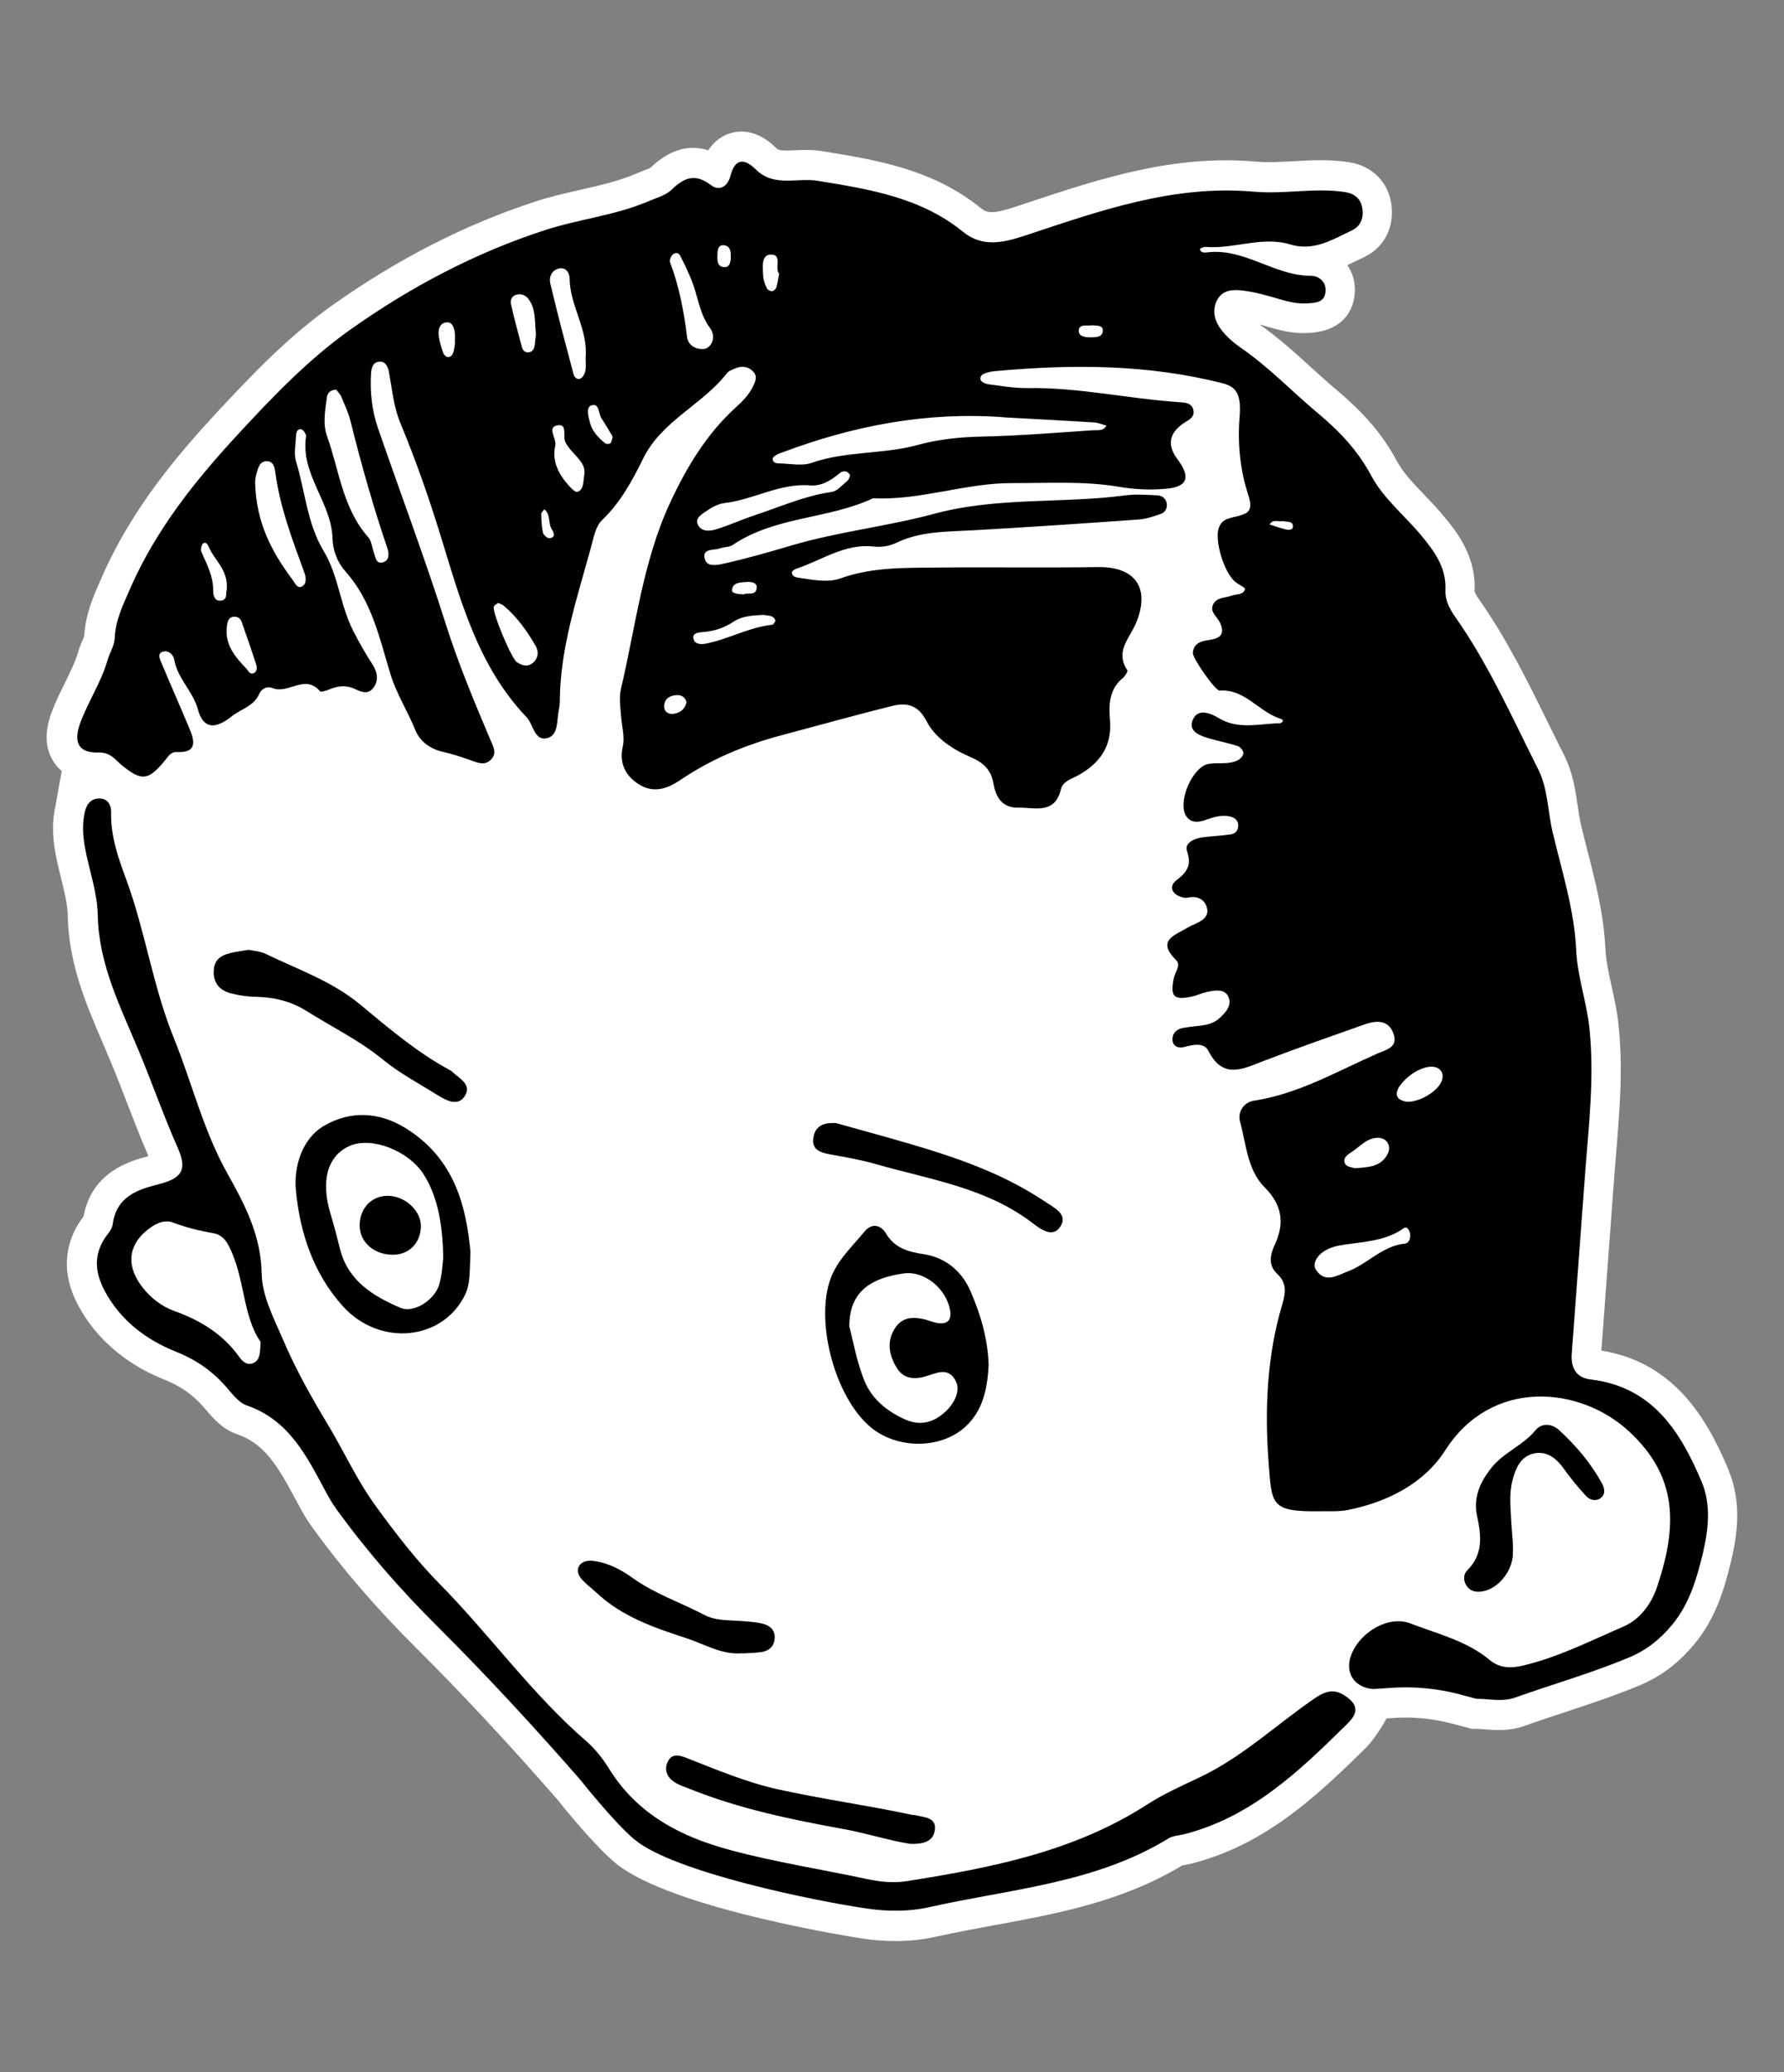 <?xml version="1.0" encoding="UTF-8"?>
<svg id="Layer_1" xmlns="http://www.w3.org/2000/svg" viewBox="0 0 231.04 268.19">
  <rect x="0" y="0" width="231.04" height="268.19" fill="#808080" stroke="none"/>
  <defs>
    <style>
      .cls-1 {
        fill: #fff;
      }
    </style>
  </defs>
  <path class="cls-1" d="M223.89,190.32c-2.87-6.82-7.08-13.95-16.5-15.51.32-4.42.65-8.84.98-13.26l.69-9.28c.08-1.09.17-2.18.26-3.26.44-5.31.89-10.79.28-16.44-.18-1.72-.54-3.32-.88-4.87-.38-1.71-.73-3.33-.81-4.89-.21-4.45-1.28-8.64-2.32-12.68-.29-1.11-.57-2.22-.83-3.33-.18-.77-.31-1.62-.44-2.52-.29-2.01-.63-4.3-1.76-6.54-.71-1.4-1.4-2.8-2.09-4.21-2.62-5.32-5.32-10.82-8.89-15.9-.56-.8-.6-1.08-.61-1.08.23-4.66-2.45-7.88-4.05-9.8-.81-.98-1.67-1.87-2.49-2.73-1.41-1.47-2.74-2.86-3.55-4.38-1.73-3.26-4.19-6.16-7.74-9.13-1.13-.95-2.23-1.94-3.38-2.99-2.07-1.88-4.21-3.82-6.64-5.53.26.07.51.14.76.22l.23.07c1.42.41,3.19.93,5.2.82h.14c4.09-.22,5.45-2.42,5.86-4.22.37-1.61.08-3.24-.81-4.56.4-.19.78-.37,1.14-.55.32-.16.64-.31.96-.46,2.64-1.23,4.02-3.87,3.59-6.88-.42-2.91-2.53-5-5.53-5.44-1.24-.19-2.55-.27-3.99-.25-1.08.01-2.14.07-3.16.13-1.73.09-3.37.18-4.9.05-10.65-.95-20.25,2.24-29.53,5.32l-1.66.55c-2.8.92-3.57.81-4.34.19-6.24-5.07-13.46-6.25-20.44-7.39l-.2-.03c-1.26-.21-2.43-.15-3.46-.11-1.69.08-2.13.03-2.44-.27-2.33-2.31-4.46-2.35-5.83-1.97-.94.26-2.1.87-2.98,2.25-2.1-.68-4.69-.43-7.47,2.24-.18.11-.65.29-.97.41-.31.12-.62.24-.92.37-2.21.95-4.64,1.5-7.21,2.09-1.91.43-3.88.88-5.83,1.52-8.94,2.9-17.75,7.38-26.16,13.33-5.73,4.05-10.42,8.94-15.13,14.01-5.21,5.63-11.06,12.56-14.87,21.32l-.25.57c-.88,1.99-1.86,4.25-2.01,7.01-.05.13-.14.34-.21.51-.18.41-.4.92-.57,1.52-.37,1.3-1.03,2.62-1.72,4.02-.59,1.19-1.2,2.43-1.71,3.78-.99,2.63-.87,4.85.36,6.61.24.34.54.7.94,1.03-.25,1.28-.46,2.51-.62,3.42-.09.51-.15.89-.19,1.07-.43,1.88-.43,3.9,0,6.2.21,1.1.47,2.16.72,3.19.43,1.74.84,3.39.87,4.87.11,6.2,2.37,11.42,4.54,16.48.37.85.73,1.7,1.08,2.55.7,1.68,1.38,3.43,2.03,5.12.88,2.28,1.79,4.63,2.8,6.95-2.41.61-7.36,2.04-8.41,7.81-.01.02-.03.04-.05.06-.18.25-.36.49-.52.74-1.45,2.28-2.65,5.99-.12,10.71,2.3,4.29,6.14,7.6,11.12,9.59,2.07.82,3.62,1.89,5.02,3.45.14.16.28.33.43.5.88,1.04,2.09,2.47,3.98,3.12,3.59,1.23,5.27,4.09,7.71,8.65l.18.33c.54,1.01,1.09,2,1.79,2.97,3.91,5.42,8.36,10.58,13.58,15.77,5.83,5.79,11.78,12.18,18.2,19.52.71.89,4.87,6.07,7.61,8.31,7.27,5.97,31.76,9.71,32,9.75,1.45.21,2.86.31,4.23.31,1.81,0,3.54-.18,5.18-.55,2.48-.55,5.06-1.03,7.56-1.49,8.18-1.5,16.63-3.06,24.39-7.75.08-.01.16-.03.24-.04.33-.06.66-.12.98-.2,9.22-2.37,15.67-8.18,22.54-14.96.61-.61,1.76-2.09,2.7-3.82.16-.01.34-.03.53-.04,2.68-.22,5.37.02,8,.72l2.5.66h.5c.4,0,.8.04,1.2.07,1.42.11,3.18.25,5.14-.45,1.7-.61,3.47-1.19,5.19-1.76,3.19-1.05,6.49-2.14,9.72-3.49,2.78-1.16,5.04-2.87,7.12-5.38,2.8-3.38,3.92-7.35,4.74-10.8.71-2.96,1.44-7.38-.33-11.59Z"/>
  <g id="FsxUYR">
    <g>
      <path d="M189.1,219.32c-3.03-.8-6.18-1.08-9.3-.83-1.05.08-1.91.14-2.11.12-2.46-.27-3.6-2.29-2.63-4.58,1.2-2.85,4.8-4.97,7.59-3.9,3.5,1.35,7.28,2.24,10.26,4.72,1.39,1.16,2.91,1.07,4.4.72,4.54-1.09,8.7-3.2,12.95-5.04,2.18-.94,3.62-3,4.31-5.04,2.73-8.05,2.7-14.42-3.65-20.26-6.32-5.81-17.74-6.91-23.75,2.49-2.72,4.26-7.45,6.7-12.59,7.72-1.09.22-2.25.16-3.38.17-6.67.1-6.49-.75-6.91-6.34-.51-6.86-.22-13.8,1.79-20.5.43-1.45.58-2.71-.66-3.87-1.23-1.16-.94-2.48-.29-3.88,1.25-2.71.9-5.08-1.32-7.3-2.29-2.29-2.4-5.58-3.21-8.5-.36-1.3.47-2.54,1.8-2.75,5.72-.88,10.65-3.74,15.82-6.03,1.33-.59,2.98-.86,2.18-2.81-.67-1.65-2.22-1.54-3.63-1.05-4.39,1.55-8.79,3.09-13.13,4.75-2.69,1.03-5.25,2.42-7.14-1.3-.57-1.13-1.95-.82-3.09-.52-.76.2-1.49-.01-1.57-.89-.06-.75.44-1.36,1.2-1.53.82-.18,1.67-.23,2.51-.34.85-.12,1.67-.33,2.33-.92.88-.78,1.75-1.76,1.16-2.9-.5-.97-1.73-.75-2.71-.54-.69.15-1.34.47-2.02.61-2.3.48-2.78-.01-2.3-2.37.16-.8.98-1.67.29-2.37-2.59-2.57-.11-3.21,1.5-4.19.48-.29,1.03-.47,1.52-.75.64-.36,1.17-.85,1.02-1.67-.18-.93-.79-1.47-1.75-1.54-.42-.03-.86.16-1.26.08-1.5-.28-2.07-1.43-.98-2.25,1.42-1.07,1.99-1.96,1.37-3.8-.34-1.02.93-1.61,1.96-1.75,1.25-.17,2.52-.21,3.77-.4.6-.09.95-.61.91-1.23-.04-.65-.55-.97-1.12-1.09-1.16-.25-2.22.16-3.3.52-.84.28-1.71.3-2.29-.51-1.24-1.75.76-6.46,2.89-6.81,1.24-.2,2.57.13,3.75-.46.33-.17.73-.6.74-.91,0-.32-.39-.82-.71-.92-1.2-.4-2.45-.63-3.67-.99-1.23-.36-2.82-.89-2.17-2.43.63-1.49,2.24-.89,3.32-.23,2.4,1.46,4.93.83,7.44.7.33-.02.82.11.91-.41.01-.07-.45-.24-.7-.33-2.58-.98-4.33-3.72-7.51-3.51-.57.04-3.51-4.21-3.46-4.87.09-1.28,1.11-1.53,2.1-1.67,1.39-.2,2.11-.71,1.43-2.22-.34-.75-1.28-1.33-.96-2.24.38-1.11,1.6-.95,2.49-1.29.61-.23,1.5-.06,1.69-.84.05-.2-.85-.59-1.27-.95-1.44-1.21-2.66-5.24-2.14-6.91.43-1.37,1.68-1.33,2.72-1.65,1.02-.32,1.8-.6,1.12-2.67-1.06-3.23-1.4-6.65-1.13-10.04.22-2.74-.24-3.92-2.15-4.41-9.71-2.48-19.54-2.49-29.42-1.59-.28.03-.57.05-.84.13-.53.15-1.22.24-1.14.97.03.24.61.56.98.6,1.68.22,3.37.52,5.05.5,6.66-.11,13.16,1.39,19.77,1.83.68.04,1.5.09,1.74.91.31,1.09-.67,1.41-1.32,1.87q-2.72,1.92-.72,4.59c1.76,2.35,1.34,3.6-1.53,3.84-1.95.17-3.97.09-5.9-.24-4.64-.8-9.29-.48-13.94-.5-6.07-.03-11.91,2.27-18.03,1.96-5.82,2.73-12.69,2.32-18.19,6.05-.44.3-1.1.24-1.62.43-.81.3-2.42-.05-1.98,1.43.32,1.08,1.74.71,2.65.51,2.87-.65,5.73-1.47,8.53-2.3,6.1-1.8,12.43-2.47,18.49-4.1,8.21-2.22,16.54-1.3,24.75-2.39,1.38-.18,2.81-.07,4.22,0,.58.03,1.07.42,1.17,1.04.1.61-.19,1.15-.76,1.35-.92.32-1.88.66-2.84.73-7.17.51-14.34,1-21.52,1.4-3.38.19-6.76.1-9.93,1.63-.9.43-1.91.58-2.9.47-3.76-.42-6.72,1.79-10.02,2.87-.23.08-.58.31-.58.47.01.51.46.65.88.7,1.82.25,3.72.69,5.46.07,4.1-1.47,8.34-1.34,12.56-1.39,6.91-.07,13.83.05,20.74-.06,4.79-.07,6.84,2.67,4.93,7.24-.84,2.01-2.75,3.66-1.13,6.11.1.15-.3.79-.6,1.03-1.77,1.46-1.81,3.48-1.64,5.44.29,3.42-1.38,5.63-4.17,7.16-.87.48-1.93.73-2.19,1.8-.8,3.28-3.4,2.32-5.51,2.36-2.08.04-2.92-1.31-3.24-3.2-.28-1.66-1.29-2.64-2.89-3.32-2.33-1-4.61-2.45-5.77-4.7-1.12-2.17-2.64-2.4-4.51-1.93-4.78,1.19-9.53,2.52-14.3,3.79-4.67,1.24-9.07,3.07-13.08,5.79-1.77,1.2-3.58,1.74-5.49.46-1.68-1.12-2.41-2.74-1.96-4.76.29-1.29-.09-2.52-.19-3.77-.1-1.26-.31-2.6-.02-3.8,1.9-8.05,2.81-16.39,6.33-23.99,2.14-4.61,4.75-8.96,8.58-12.43.85-.77,1.62-1.55,2.14-2.59.33-.66.65-1.35.1-1.95-.61-.68-1.45-.85-2.32-.47-.39.17-.86.31-1.1.61-3.19,4.12-8.45,6.16-10.87,11.07-1.42,2.88-2.94,5.69-5.33,7.98-.83.8-1.09,2.27-1.42,3.49-1.77,6.5-3.97,12.91-4.04,19.76,0,.42-.03.84-.12,1.24-.3,1.34,0,3.3-1.48,3.71-1.7.46-1.81-1.75-2.71-2.7-6.36-6.67-8.59-15.28-11.21-23.74-1.49-4.83-3.17-9.61-5.11-14.28-.9-2.16-1.08-4.35-1.48-6.55-.12-.69-.39-1.48-1.23-1.45-.87.02-1.07.83-1.11,1.54-.15,2.42.12,4.81.91,7.1,2.93,8.49,6.1,16.89,8.81,25.45,1.62,5.11,3.69,10.02,5.77,14.94.32.76.81,1.58.14,2.37-.8.95-1.74.55-2.7.2-1.19-.43-2.41-.82-3.64-1.1-1.65-.37-2.96-1.36-3.54-2.78-.99-2.45-2.46-4.74-3.21-7.19-1.45-4.71-2.39-9.48-5.85-13.37-1.06-1.19-1.63-2.71-1.68-4.31-.15-4.66-4.16-8.27-3.43-13.15.04-.29-.31-.85-.58-.93-.52-.15-.69.38-.71.79-.05,1.12-.31,2.34,0,3.36,1.19,3.88,1.42,8.03,3.6,11.64,1.9,3.15,2.11,6.99,3.8,10.28.77,1.51,1.59,2.95,2.51,4.37.63.97.86,2.17-.02,3.15-.69.77-1.57.33-2.34-.02-.96-.44-1.9-.4-2.87-.05-.53.19-1.42.56-1.58.37-1.93-2.27-4.13.41-6.12-.4-.77-.31-1.46.09-1.76.76-.7,1.6-2.37,1.94-3.55,2.89-2.21,1.76-3.71,1.58-4.38-.89-.65-2.39-2.65-4-3.06-6.43-.12-.71-.82-1.32-1.57-1.02-.67.27-.26,1.02-.06,1.5,1.18,2.83,2.43,5.63,3.61,8.46.67,1.62.97,3.12-1.63,3-.83-.04-1.14.58-1.6,1.14-2.12,2.56-2.96,2.63-5.45.65-.94-.75-1.5-1.77-3.13-1.73-2.55.07-3.3-1.28-2.33-3.88,1.03-2.75,2.7-5.24,3.52-8.09.27-.94.88-1.85.92-2.78.09-2.32,1.04-4.26,1.95-6.35,3.36-7.73,8.52-14.16,14.15-20.23,4.49-4.85,9.06-9.62,14.52-13.48,7.77-5.49,16.13-9.89,25.12-12.81,4.37-1.42,9.08-1.89,13.39-3.73,1.03-.44,2.24-.76,3-1.5,1.64-1.59,3.07-2.14,5.11-.58,1.08.82,2.15.18,2.51-1.22.6-2.32,1.83-2.25,3.3-.8,2.33,2.31,5.34,1.02,8,1.45,6.7,1.1,13.33,2.14,18.82,6.61,2.53,2.05,5.23,1.4,8,.49,9.63-3.18,19.19-6.62,29.64-5.69,2.79.25,5.63-.12,8.45-.16,1.12-.01,2.26.04,3.37.21,1.2.18,2.07.83,2.26,2.16.18,1.27-.28,2.3-1.39,2.82-2.52,1.17-4.88,2.73-8,1.79-3.61-1.09-7.27.63-10.93.33-.24-.02-.74.23-.73.27.1.49.57.49.91.44,4.85-.61,8.74,3.04,13.48,3.03,1.18,0,2.15.99,1.84,2.35-.27,1.17-1.45,1.17-2.43,1.22-1.44.08-2.78-.34-4.14-.74-1.35-.39-2.72-.76-4.11-.92-1.25-.15-2.63-.12-3.33,1.25-.72,1.43-.26,2.81.65,3.95.69.87,1.58,1.62,2.5,2.25,3.61,2.5,6.63,5.68,9.98,8.48,2.72,2.27,5.11,4.79,6.81,7.97,1.6,3.01,4.32,5.17,6.48,7.76,1.74,2.1,3.3,4.19,3.16,7.14-.06,1.28.55,2.42,1.31,3.5,4.31,6.13,7.33,12.98,10.69,19.63,1.29,2.55,1.24,5.48,1.89,8.2,1.2,5.05,2.81,10.06,3.05,15.29.16,3.41,1.34,6.6,1.7,9.99.69,6.4-.09,12.68-.56,19-.57,7.73-1.15,15.47-1.72,23.2-.13,1.79.54,3.1,2.44,3.33,8.04.95,11.65,6.76,14.41,13.31,1.23,2.92.83,6.25.13,9.19-.77,3.21-1.73,6.54-3.96,9.23-1.55,1.87-3.3,3.3-5.63,4.27-4.81,2.01-9.82,3.43-14.71,5.17-1.68.6-3.36.16-5.04.16l-2.02-.53ZM129.88,54c-9.85-.72-19.29,1.08-28.48,4.53-.26.1-.55.16-.79.31-.22.13-.54.35-.55.53-.01.52.47.61.86.61,1.41.03,2.94.37,4.2-.07,4.46-1.56,9.22-1.08,13.71-2.31,2.72-.75,5.5-1.03,8.35-1.09,4.79-.1,9.57-.5,14.35-.82.61-.04,1.36.15,1.76-.6-.53-.14-1.06-.38-1.6-.41-3.94-.25-7.88-.45-11.82-.67ZM43.54,50.43c-.77.04-1.13.42-1.21,1.03-.22,1.67-.56,3.38.03,5.01,1.58,4.43,2.02,9.33,5.33,13.07.43.48.48,1.29.72,1.95.23.61.26,1.59,1.23,1.28.8-.26.76-1.13.53-1.8-1.84-5.42-3.4-10.92-4.78-16.47-.27-1.08-.75-2.11-1.19-3.15-.15-.36-.47-.65-.67-.92ZM33.04,62.47c.13,5.2,2.17,8.98,4.81,12.52.32.43.63,1.22,1.21.94.72-.34.57-1.23.34-1.86-1.52-4.17-3.11-8.32-3.72-12.76-.09-.66-.21-1.56-1.04-1.61-1.08-.07-1.23.98-1.46,1.75-.16.53-.14,1.11-.13,1.02ZM110.11,61.55c-.32-.69-.94-.64-1.35-.31-1.13.92-2.35,1.71-3.81,1.59-3.94-.33-7.33,1.84-11.09,2.28-.8.09-1.62.52-2.3.99-.62.44-1.69.95-1.11,1.94.46.79,1.48.73,2.31.47,1.72-.54,3.36-1.28,5.07-1.85,3.27-1.08,6.4-2.49,9.86-2.98.74-.1,1.39-.91,2.05-1.44.19-.15.25-.46.37-.71ZM182.63,159.77c-.1-.61-.43-1.08-.83-.8-2.52,1.8-5.56,1.74-8.38,2.25-2.58.47-3.61,2.21-3,3.13,1.2,1.82,2.75.73,4.1.23,2.58-.95,4.47-3.32,7.42-3.61.59-.06.72-.76.69-1.21ZM75.84,46.32c.36-3.63-2.03-6.71-2.07-10.26,0-.65-.4-1.48-1.31-1.32-1,.18-1.39,1.12-1.2,1.92.93,3.95,1.98,7.87,3.02,11.79.11.4.5.79.95.52.29-.18.52-.62.58-.98.1-.54.03-1.12.03-1.68ZM91.14,45.18c1-.14,1.67-1.55.83-2.69-1.4-1.89-1.57-4.13-2.39-6.17-.36-.9-.77-1.79-1.21-2.66-.23-.45-.42-1.19-1.15-.79-.28.15-.55.79-.45,1.06,1.19,3.13,1.8,6.37,2.21,9.69.12,1,1.01,1.63,2.16,1.55ZM64.52,78.04c-.2.16-.52.29-.57.49-.21.78,2.3,6.74,2.99,7.18.61.39,1.28.66,1.95.18.81-.58.93-1.49.5-2.25-1.11-1.95-2.42-3.76-4.15-5.24-.2-.17-.48-.24-.72-.36ZM75.66,61.48c.35-1.75-1.69-2.68-2.45-4.28-.36-.76.37-2.49-1.14-2.12-1.21.3.04,1.69-.16,2.6-.44,1.97.38,3.57,1.61,5.01.35.4.92,1.04,1.23.97.76-.19.79-1.04.91-2.17ZM182.11,142.61c1.8.1,4.35-1.49,4.68-2.94.13-.57-.04-1.12-.59-1.42-1.12-.6-3.33.35-4.67,1.99-.17.21-.36.43-.47.68-.49,1.1.16,1.49,1.05,1.68ZM69.4,43.17c-.18-1.58.03-3.16-.96-4.47-.35-.46-.85-.69-1.45-.58-.68.12-.94.69-.82,1.22.42,1.89.93,3.76,1.43,5.62.11.42.43.71.91.64.47-.07.66-.44.73-.86.08-.55.12-1.1.17-1.57ZM175.44,151.21c1.81-.12,3.35-.19,4.22-1.75.28-.5.34-1.08.03-1.57-.31-.49-.87-.65-1.44-.61-1.33.11-2.15,1.15-3.17,1.81-.56.36-1.29.83-.84,1.6.21.36.94.42,1.2.52ZM98.81,79.59c-1.41.08-2.72.15-3.8.87-1.22.82-2.5,1.23-3.94,1.35-.51.04-1.35.09-1.28.74.09.89,1.03.88,1.67.75,2.9-.58,5.53-2.1,8.51-2.43.18-.02.46-.38.44-.55-.02-.21-.29-.48-.5-.55-.39-.13-.83-.14-1.11-.18ZM30.31,79.82c-.75.06-.85.66-.92,1.2-.33,2.36,1.02,3.97,2.51,5.52.28.29.45.82.96.59.44-.2.45-.72.32-1.1-.6-1.87-1.24-3.73-1.9-5.58-.15-.41-.51-.64-.98-.63ZM29.3,76.78c.5-2.81-1.38-4.07-2.18-5.81-.16-.34-.34-.88-.78-.66-.23.12-.4.81-.27,1.1.73,1.64,1.58,3.23,1.54,5.12-.01.51.19,1.22.85,1.22.99,0,.82-.92.83-.98ZM79.35,56.53c-.45-.75-.92-1.58-1.45-2.38-.41-.62-.26-2.04-1.33-1.67-.73.26-.35,1.51-.15,2.28.29,1.09,1.08,1.9,1.94,2.61.15.12.55.12.69,0,.17-.15.18-.48.3-.85ZM58.92,44.35c0-.47,0-.75,0-1.03-.03-.74-.29-1.63-1.02-1.6-1.03.05-1.2,1.03-1.06,1.92.11.68.32,1.36.55,2.02.08.23.35.53.56.55.5.04.71-.38.81-.8.1-.41.14-.83.17-1.06ZM100.91,35.44c-.66-.69.49-2.58-1.14-2.49-1.23.06-.99,1.74-.93,2.82.03.53.25,1.07.48,1.56.09.19.44.37.66.36.2-.01.49-.26.55-.47.17-.52.23-1.07.37-1.78ZM88.91,90.89c-.17-.67-.67-.94-1.25-.92-.91.04-1.65.47-1.65,1.5,0,.64.54.99,1.15.93.91-.09,1.54-.6,1.75-1.51ZM94.64,33.43c.01-.68.02-1.5-.74-1.66-.98-.21-.98.71-.99,1.33-.02.64-.01,1.46.92,1.48.66.01.76-.61.82-1.15ZM141.41,42.11c-.6.1-1.61-.22-1.7.62-.09.85.88.94,1.57.93.68-.01,1.6-.01,1.54-.97-.04-.62-.84-.52-1.41-.59ZM96.28,76.95c.46-.34,1.67.31,1.72-.94.03-.59-.72-.73-1.26-.68-.78.07-1.82,0-1.94,1.01-.06.52.79.53,1.48.6ZM70.5,65.91c-.15.22-.41.43-.41.63.02.81.06,1.63.23,2.42.07.29.56.72.82.7.89-.07.58-.72.32-1.14-.5-.8-.11-1.93-.97-2.6ZM166.18,67.45c-.58.14-1.31-.33-1.76.44.65.2,1.28.43,1.94.6.4.11,1.03.18,1.07-.28.08-.81-.72-.62-1.24-.76Z"/>
      <path d="M75.13,230.34c-5.94-6.79-12.08-13.45-18.45-19.79-4.83-4.8-9.22-9.82-13.17-15.29-.57-.79-1.05-1.66-1.51-2.53-2.4-4.48-4.71-8.98-10.05-10.82-1.09-.37-1.94-1.6-2.78-2.53-1.81-2.02-3.84-3.41-6.47-4.46-3.76-1.5-7.09-4.01-9.13-7.81-1.23-2.3-1.48-4.52-.03-6.8.38-.59.97-1.17,1.05-1.81.46-3.48,2.96-4.47,5.86-5.19,3.12-.78,3.84-1.87,2.56-4.76-1.82-4.11-3.3-8.35-5.02-12.49-2.34-5.63-5.21-11.19-5.33-17.61-.05-2.91-1.11-5.79-1.65-8.7-.28-1.53-.38-3.08-.03-4.63.24-1.07.84-1.83,2.02-1.76,1.07.07,1.41.97,1.39,1.82-.06,3.04.91,5.85,1.94,8.61,2.48,6.7,3.45,13.83,6.16,20.51,2.37,5.84,3.85,12.06,6.96,17.59,2.29,4.08,4.35,8.02,4.44,12.98.05,2.93,1.64,5.9,2.85,8.72,1.6,3.74,3.6,7.29,5.72,10.8,2.09,3.47,3.74,7.16,6.16,10.49,2.58,3.55,5.28,7.06,8.29,10.11,6.53,6.62,11.96,14.27,19.02,20.38,1.15,1,2.14,2.27,2.95,3.57,3.66,5.9,9.26,8.8,15.72,10.53,5.87,1.58,11.87,2.5,17.79,3.77,1.63.35,3.41.51,5.04.25,10.88-1.72,21.65-3.8,31.15-9.93,2.12-1.37,4.47-2.41,6.76-3.5,5.54-2.61,9.97-6.85,14.96-10.26,1.87-1.28,2.97-1.08,4.4.08,1.78,1.44.28,2.75-.54,3.56-6.04,5.96-12.21,11.77-20.78,13.97-.68.18-1.46.19-2.04.54-9.52,5.84-20.51,6.55-31.02,8.91-2.64.59-5.38.56-8.01.18-6.55-.94-24.93-4.66-30.1-8.91-2.59-2.12-7.09-7.8-7.09-7.8ZM33.76,173.7c-2.4-3.43-2-8.37-4.17-12.51-.41-.77-.99-1.39-1.88-1.55-1.8-.32-3.56-.73-5.28-1.39-.98-.37-1.94-.03-2.79.54-3.07,2.08-3.45,5-1.13,7.91,1.09,1.37,2.47,2.41,4.02,2.97,3.4,1.22,6.31,2.98,8.44,5.95.39.54.96,1.13,1.75.84.97-.36.95-1.27,1.03-2.76Z"/>
      <path d="M128.04,176.62c-.15,2.91-.65,5.85-2.96,8-3.26,3.03-9.01,2.97-12.43.02-4.45-3.83-6.95-13.08-5.25-18.65.83-2.73,2.85-4.48,4.52-6.54,1-1.23,2.17-.87,2.8.18,1.16,1.95,2.89,2.39,4.92,2.71,2.84.44,4.94,2.22,6.05,4.79,1.28,2.97,2.23,6.09,2.34,9.48ZM109.99,171.68c.49,1.82.95,4.63,2.02,7.19.93,2.21,2.88,3.81,5.12,4.82,1.49.68,2.99.67,4.42-.27,1.83-1.2,2.91-3.2,2.27-4.57-.97-2.04-2.57-1.09-4.02-.68-1.5.43-2.84.26-3.69-1.16-1-1.66-1.32-3.43-.15-5.17.93-1.38,2.32-1.42,3.77-1.07.55.13,1.07.37,1.62.47,1.24.21,1.92-.26,1.7-1.61-.47-2.8-3.31-5.19-6.04-4.8-3.96.57-7.01,2.14-7.02,6.84Z"/>
      <path d="M60.93,162.05c-.13,2.55.01,4.08-.71,5.56-2.88,5.9-11.04,6.77-15.84,1.44-3.79-4.21-5.56-9.54-6.06-15.01-.28-3.08.79-6.74,3.81-8.42,3.31-1.84,6.93-1.75,10.44.43,6.39,3.98,7.81,10.23,8.36,16ZM57.4,162.96c-.04-4.92-.91-8.42-2.54-10.96-1.96-3.07-6.74-4.91-9.55-3.69-2.91,1.27-3.81,4.52-2.49,8.86.45,1.48.84,2.98,1.21,4.48,1.05,4.17,4.32,6.13,7.86,7.64,1.71.72,4.39-1.03,4.98-2.99.4-1.33.44-2.77.52-3.33Z"/>
      <path d="M32.23,122.94c.59.14,1.48.18,2.21.54,4.14,2.01,8.53,3.5,12.19,6.53,3.67,3.04,7.31,6.16,11.54,8.45.12.07.26.13.35.23.96.92,2.75,1.71,1.58,3.31-.88,1.2-2.33.44-3.43-.25-2.38-1.49-4.91-2.82-7.06-4.58-3.07-2.52-6.61-4.23-9.93-6.32-1.92-1.21-4.1-1.77-6.41-1.82-1.11-.02-2.24-.16-3.32-.44-1.53-.39-2.4-1.4-2.26-3.08.13-1.61,1.33-1.99,2.62-2.26.55-.11,1.11-.18,1.92-.31Z"/>
      <path d="M117.81,238.65c-2.73-.43-5.54-1.35-8.45-1.88-6.77-1.24-13.53-2.61-19.95-5.19-.78-.31-1.63-.56-2.28-1.06-.85-.65-1.14-1.67-.57-2.64.53-.91,1.43-.7,2.25-.38,3.91,1.53,7.74,3.17,11.92,4.1,5.77,1.28,11.62,2.07,17.39,3.31.14.03.29,0,.42.04,1.17.3,2.85.26,2.51,2.06-.28,1.47-1.69,1.7-3.24,1.65Z"/>
      <path d="M108.29,145.37c2.35.66,4.65,1.29,6.95,1.94,7.03,1.99,14.01,4.12,20.17,8.27,1.16.78,2.9,1.6,1.94,3.14-.98,1.57-2.53.43-3.64-.42-6.03-4.61-13.39-5.64-20.38-7.65-1.88-.54-3.83-.87-5.77-1.22-1.37-.25-2.58-.65-2.19-2.37.35-1.54,1.62-1.77,2.93-1.69Z"/>
      <path d="M195.73,197.12c.07,1.4.28,2.81.19,4.2-.14,2.14-1.89,4.22-3.73,4.62-.85.19-1.71.14-2.26-.69-.44-.65-.42-1.48.07-1.97,2.1-2.08,1.85-4.46,1.29-7.05-.5-2.31.32-4.31,1.84-6.22,1.61-2.04,4.11-2.9,5.74-4.9.77-.94,2.1-.87,3.05,0,2.18,2.01,4.09,4.25,5.53,6.86.34.62.53,1.41-.14,1.92-.64.49-1.44.26-1.91-.26-1.04-1.13-2.02-2.33-2.92-3.58-.98-1.37-2.25-2.3-3.91-1.9-1.67.4-2.31,1.96-2.7,3.49-.46,1.8-.22,3.64-.14,5.46Z"/>
      <path d="M96.14,213.99c-2.66.24-4.91-1.19-7.28-1.96-4.12-1.34-8.26-2.76-11.54-5.81-.61-.57-1.29-1.08-1.87-1.68-.5-.52-.85-1.24-.42-1.89.41-.62,1.2-.7,1.91-.6,1.86.25,3.52,1.14,4.97,2.18,2.89,2.08,6.23,3.18,9.33,4.81,1.3.68,2.71.65,4.1.74,1.12.07,2.25.12,3.33.36,1.01.22,1.8.84,1.64,2.07-.12.97-.78,1.48-1.67,1.62-.82.13-1.67.13-2.51.18Z"/>
      <path d="M54.51,158.8c-.08,2.18-1.61,3.66-3.75,3.61-2.38-.06-4.16-1.65-4.18-3.75-.03-2.34,1.68-4.03,3.91-3.87,2.17.16,4.09,2.07,4.02,4.01Z"/>
    </g>
  </g>
</svg>